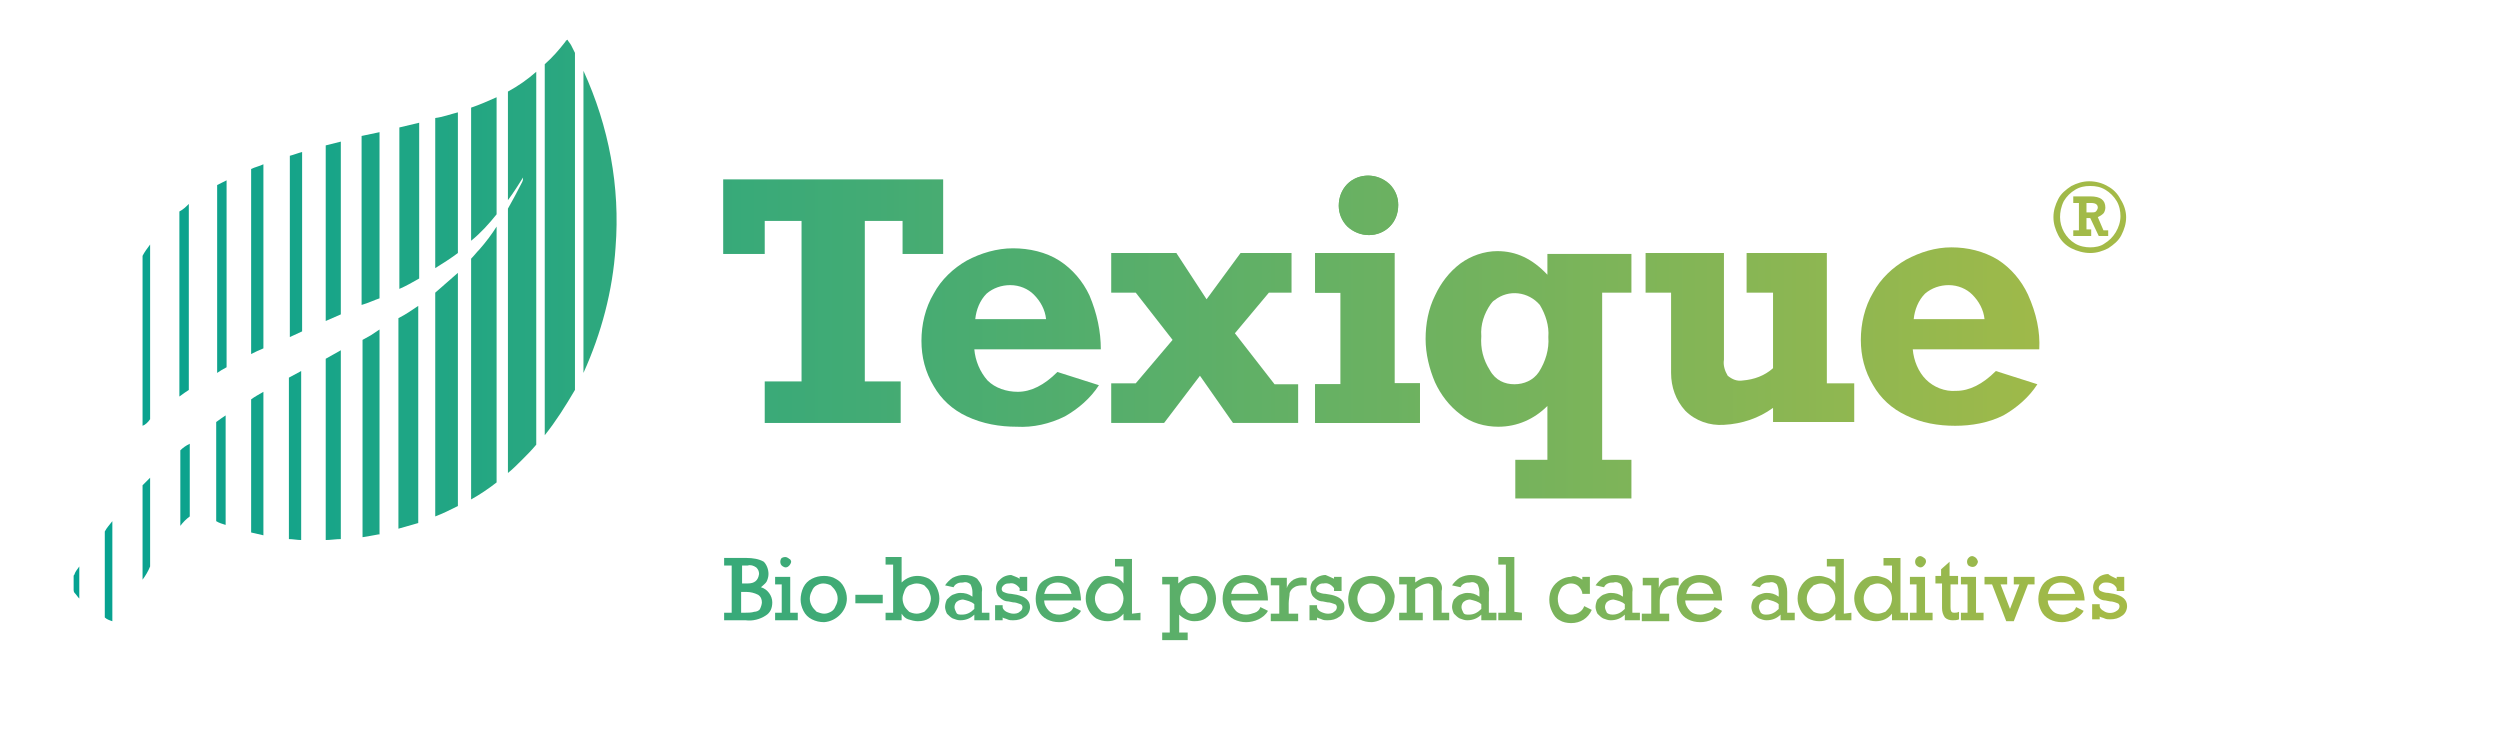 <?xml version="1.0" encoding="utf-8"?>
<!-- Generator: Adobe Illustrator 25.2.0, SVG Export Plug-In . SVG Version: 6.00 Build 0)  -->
<svg version="1.1" id="Layer_1" xmlns="http://www.w3.org/2000/svg" xmlns:xlink="http://www.w3.org/1999/xlink" x="0px" y="0px"
	 viewBox="0 0 264.8 77.5" style="enable-background:new 0 0 264.8 77.5;" xml:space="preserve">
<style type="text/css">
	.st0{fill:url(#SVGID_1_);}
	.st1{fill:url(#SVGID_2_);}
	.st2{fill:url(#SVGID_3_);}
	.st3{fill:url(#SVGID_4_);}
	.st4{fill:url(#SVGID_5_);}
	.st5{fill:url(#SVGID_6_);}
	.st6{fill:url(#SVGID_7_);}
	.st7{fill:url(#SVGID_8_);}
	.st8{fill:url(#SVGID_9_);}
	.st9{fill:url(#SVGID_10_);}
	.st10{fill:url(#SVGID_11_);}
	.st11{fill:url(#SVGID_12_);}
	.st12{fill:url(#SVGID_13_);}
	.st13{fill:url(#SVGID_14_);}
	.st14{fill:url(#SVGID_15_);}
	.st15{fill:url(#SVGID_16_);}
	.st16{fill:url(#SVGID_17_);}
	.st17{fill:url(#SVGID_18_);}
	.st18{fill:url(#SVGID_19_);}
	.st19{fill:url(#SVGID_20_);}
	.st20{fill:url(#SVGID_21_);}
	.st21{fill:url(#SVGID_22_);}
	.st22{fill:url(#SVGID_23_);}
	.st23{fill:url(#SVGID_24_);}
	.st24{fill:url(#SVGID_25_);}
	.st25{fill:url(#SVGID_26_);}
	.st26{fill:url(#SVGID_27_);}
	.st27{fill:url(#SVGID_28_);}
	.st28{fill:url(#SVGID_29_);}
	.st29{fill:url(#SVGID_30_);}
	.st30{fill:url(#SVGID_31_);}
	.st31{fill:url(#SVGID_32_);}
	.st32{fill:url(#SVGID_33_);}
	.st33{fill:url(#SVGID_34_);}
	.st34{fill:url(#SVGID_35_);}
	.st35{fill:url(#SVGID_36_);}
	.st36{fill:url(#SVGID_37_);}
	.st37{fill:url(#SVGID_38_);}
	.st38{fill:url(#SVGID_39_);}
	.st39{fill:url(#SVGID_40_);}
	.st40{fill:url(#SVGID_41_);}
	.st41{fill:url(#SVGID_42_);}
	.st42{fill:url(#SVGID_43_);}
	.st43{fill:url(#SVGID_44_);}
	.st44{fill:url(#SVGID_45_);}
	.st45{fill:url(#SVGID_46_);}
	.st46{fill:url(#SVGID_47_);}
	.st47{fill:url(#SVGID_48_);}
	.st48{fill:url(#SVGID_49_);}
	.st49{fill:url(#SVGID_50_);}
	.st50{fill:url(#SVGID_51_);}
	.st51{fill:url(#SVGID_52_);}
	.st52{fill:url(#SVGID_53_);}
	.st53{fill:url(#SVGID_54_);}
	.st54{fill:url(#SVGID_55_);}
	.st55{fill:url(#SVGID_56_);}
	.st56{fill:url(#SVGID_57_);}
	.st57{fill:url(#SVGID_58_);}
	.st58{fill:url(#SVGID_59_);}
	.st59{fill:url(#SVGID_60_);}
	.st60{fill:url(#SVGID_61_);}
	.st61{fill:url(#SVGID_62_);}
	.st62{fill:url(#SVGID_63_);}
	.st63{fill:url(#SVGID_64_);}
</style>
<g id="Layer_2_1_">
	<g id="Colour">
		
			<linearGradient id="SVGID_1_" gradientUnits="userSpaceOnUse" x1="2.458" y1="42.67" x2="223.248" y2="42.67" gradientTransform="matrix(1 0 0 -1 0 78.506)">
			<stop  offset="0" style="stop-color:#00A193"/>
			<stop  offset="1" style="stop-color:#A4BA47"/>
		</linearGradient>
		<path class="st0" d="M116.6,37h-13.4c0.1,1.2,0.6,2.4,1.4,3.3c0.8,0.8,2,1.2,3.2,1.2c1.4,0,2.8-0.7,4.2-2.1l4.4,1.4
			c-0.9,1.4-2.2,2.5-3.6,3.3c-1.6,0.8-3.4,1.2-5.1,1.1c-1.8,0-3.6-0.3-5.3-1.1c-1.5-0.7-2.7-1.8-3.5-3.2c-0.9-1.5-1.3-3.1-1.3-4.8
			c0-1.7,0.4-3.5,1.3-5c0.8-1.5,2.1-2.7,3.5-3.5c1.5-0.8,3.2-1.3,4.9-1.3c1.7,0,3.5,0.4,4.9,1.3c1.4,0.9,2.5,2.2,3.2,3.7
			C116.2,33.2,116.6,35.1,116.6,37z M107,30.2c-0.9,0-1.8,0.3-2.5,0.9c-0.7,0.7-1.1,1.7-1.2,2.7h7.5c-0.1-1-0.6-1.9-1.3-2.6
			C108.9,30.6,108,30.2,107,30.2z"/>
		
			<linearGradient id="SVGID_2_" gradientUnits="userSpaceOnUse" x1="2.458" y1="42.67" x2="223.248" y2="42.67" gradientTransform="matrix(1 0 0 -1 0 78.506)">
			<stop  offset="0" style="stop-color:#00A193"/>
			<stop  offset="1" style="stop-color:#A4BA47"/>
		</linearGradient>
		<path class="st1" d="M131.4,26.8h5.4V31h-2.4l-3.6,4.3l4.2,5.4h2.5v4.1h-6.9l-3.5-5l-3.8,5h-5.6v-4.2h2.6l3.9-4.6l-3.9-5h-2.6
			v-4.2h6.9l3.2,4.9L131.4,26.8z"/>
		
			<linearGradient id="SVGID_3_" gradientUnits="userSpaceOnUse" x1="2.458" y1="46.811" x2="223.248" y2="46.811" gradientTransform="matrix(1 0 0 -1 0 78.506)">
			<stop  offset="0" style="stop-color:#00A193"/>
			<stop  offset="1" style="stop-color:#A4BA47"/>
		</linearGradient>
		<path class="st2" d="M150.4,40.7v4.1h-11.1v-4.1h2.7V31h-2.7v-4.2h8.4v13.8H150.4z M148.1,21.7c0,0.9-0.3,1.7-0.9,2.3
			c-1.2,1.2-3.2,1.2-4.5,0c-1.2-1.2-1.2-3.2,0-4.5c1.2-1.2,3.2-1.2,4.4,0c0,0,0,0,0,0C147.8,20.1,148.1,20.9,148.1,21.7z"/>
		
			<linearGradient id="SVGID_4_" gradientUnits="userSpaceOnUse" x1="2.458" y1="55.486" x2="223.248" y2="55.486" gradientTransform="matrix(1 0 0 -1 0 78.506)">
			<stop  offset="0" style="stop-color:#00A193"/>
			<stop  offset="1" style="stop-color:#A4BA47"/>
		</linearGradient>
		<path class="st3" d="M225.2,23c0,0.7-0.2,1.3-0.5,1.9c-0.3,0.6-0.8,1-1.4,1.4c-0.6,0.3-1.2,0.5-1.9,0.5c-0.7,0-1.4-0.2-2-0.5
			c-0.6-0.3-1.1-0.8-1.4-1.4c-0.3-0.6-0.5-1.2-0.5-1.9c0-0.7,0.2-1.3,0.5-1.9c0.3-0.6,0.8-1,1.4-1.4c0.6-0.3,1.2-0.5,1.9-0.5
			c0.7,0,1.4,0.2,1.9,0.5c0.6,0.3,1.1,0.8,1.4,1.4C225,21.7,225.2,22.4,225.2,23z M218.2,23c0,1.1,0.6,2.2,1.6,2.8
			c0.5,0.3,1.1,0.4,1.6,0.4c0.5,0,1.1-0.1,1.5-0.4c0.5-0.3,0.9-0.7,1.2-1.2c0.3-0.5,0.5-1.1,0.5-1.7c0-0.5-0.1-1.1-0.4-1.6
			c-0.3-0.5-0.7-0.9-1.2-1.2c-0.5-0.3-1-0.4-1.6-0.4c-0.6,0-1.1,0.1-1.6,0.4c-0.5,0.3-0.9,0.7-1.2,1.2
			C218.3,21.9,218.2,22.5,218.2,23L218.2,23z M223,22c0,0.2-0.1,0.5-0.2,0.6c-0.2,0.2-0.4,0.3-0.6,0.4l0.6,1.4h0.5v0.6h-1l-0.9-1.9
			H221v1.2h0.5V25h-1.9v-0.6h0.6v-2.9h-0.6v-0.7h1.8C222.5,20.8,223,21.2,223,22L223,22z M222.2,22c0-0.3-0.2-0.5-0.7-0.5H221v1h0.5
			c0.2,0,0.4,0,0.5-0.1C222.1,22.3,222.2,22.1,222.2,22L222.2,22z"/>
		
			<linearGradient id="SVGID_5_" gradientUnits="userSpaceOnUse" x1="2.458" y1="46.578" x2="223.248" y2="46.578" gradientTransform="matrix(1 0 0 -1 0 78.506)">
			<stop  offset="0" style="stop-color:#00A193"/>
			<stop  offset="1" style="stop-color:#A4BA47"/>
		</linearGradient>
		<polygon class="st4" points="91.6,23.4 95.6,23.4 95.6,26.9 99.9,26.9 99.9,19 76.6,19 76.6,26.9 81,26.9 81,23.4 84.9,23.4 
			84.9,40.4 81,40.4 81,44.8 95.4,44.8 95.4,40.4 91.6,40.4 		"/>
		
			<linearGradient id="SVGID_6_" gradientUnits="userSpaceOnUse" x1="2.458" y1="46.801" x2="223.248" y2="46.801" gradientTransform="matrix(1 0 0 -1 0 78.506)">
			<stop  offset="0" style="stop-color:#00A193"/>
			<stop  offset="1" style="stop-color:#A4BA47"/>
		</linearGradient>
		<path class="st5" d="M150.4,40.7v4.1h-11.1v-4.1h2.7V31h-2.7v-4.2h8.4v13.8H150.4z M148.1,21.7c0,0.9-0.3,1.7-0.9,2.3
			c-0.6,0.6-1.4,0.9-2.2,0.9c-1.7,0-3.2-1.4-3.2-3.1c0-0.9,0.3-1.7,0.9-2.3c1.2-1.2,3.2-1.2,4.5,0C147.8,20.1,148.1,20.9,148.1,21.7
			L148.1,21.7z"/>
		
			<linearGradient id="SVGID_7_" gradientUnits="userSpaceOnUse" x1="2.458" y1="16.101" x2="223.248" y2="16.101" gradientTransform="matrix(1 0 0 -1 0 78.506)">
			<stop  offset="0" style="stop-color:#00A193"/>
			<stop  offset="1" style="stop-color:#A4BA47"/>
		</linearGradient>
		<path class="st6" d="M81.4,60.8c0,0.3-0.1,0.6-0.2,0.8c-0.1,0.2-0.4,0.4-0.6,0.6c0.7,0.2,1.2,0.9,1.2,1.6c0,0.6-0.2,1.1-0.7,1.4
			c-0.6,0.4-1.4,0.6-2.1,0.5h-2.3v-0.8h0.8v-5h-0.8v-0.8h2.4c0.6,0,1.3,0.1,1.8,0.4C81.2,59.8,81.4,60.3,81.4,60.8z M80.4,60.8
			c0-0.3-0.1-0.5-0.3-0.7c-0.3-0.2-0.6-0.3-0.9-0.2h-0.6v1.9h0.6C79.9,61.8,80.3,61.5,80.4,60.8L80.4,60.8z M80.7,63.8
			c0-0.3-0.1-0.6-0.4-0.8c-0.4-0.2-0.8-0.3-1.2-0.3h-0.6v2.2h0.4c0.3,0,0.7,0,1-0.1c0.2,0,0.5-0.1,0.6-0.3
			C80.6,64.3,80.7,64,80.7,63.8L80.7,63.8z"/>
		
			<linearGradient id="SVGID_8_" gradientUnits="userSpaceOnUse" x1="2.458" y1="16.151" x2="223.248" y2="16.151" gradientTransform="matrix(1 0 0 -1 0 78.506)">
			<stop  offset="0" style="stop-color:#00A193"/>
			<stop  offset="1" style="stop-color:#A4BA47"/>
		</linearGradient>
		<path class="st7" d="M84.5,64.9v0.8h-2.4v-0.8h0.7v-3h-0.7v-0.8h1.6v3.8H84.5z M83.8,59.5c0,0.1-0.1,0.3-0.2,0.4
			c-0.1,0.1-0.2,0.2-0.4,0.2c-0.1,0-0.3-0.1-0.4-0.2c-0.2-0.2-0.2-0.6,0-0.8C83,59,83.1,59,83.2,59c0.1,0,0.3,0.1,0.4,0.2
			C83.7,59.2,83.8,59.4,83.8,59.5L83.8,59.5z"/>
		
			<linearGradient id="SVGID_9_" gradientUnits="userSpaceOnUse" x1="2.458" y1="15.082" x2="223.248" y2="15.082" gradientTransform="matrix(1 0 0 -1 0 78.506)">
			<stop  offset="0" style="stop-color:#00A193"/>
			<stop  offset="1" style="stop-color:#A4BA47"/>
		</linearGradient>
		<path class="st8" d="M89.7,63.4c0,1.3-1.1,2.4-2.4,2.5c0,0,0,0,0,0c-0.5,0-0.9-0.1-1.3-0.3c-0.4-0.2-0.7-0.5-0.9-0.9
			c-0.2-0.4-0.3-0.8-0.3-1.2c0-0.4,0.1-0.9,0.3-1.3c0.2-0.4,0.5-0.7,0.9-0.9c0.4-0.2,0.8-0.3,1.3-0.3c0.4,0,0.9,0.1,1.2,0.3
			c0.4,0.2,0.7,0.5,0.9,0.9C89.6,62.6,89.7,63,89.7,63.4z M87.3,65c0.3,0,0.5-0.1,0.7-0.2c0.2-0.1,0.4-0.3,0.5-0.6
			c0.3-0.5,0.3-1.1,0-1.6c-0.1-0.2-0.3-0.4-0.5-0.6c-0.2-0.1-0.5-0.2-0.8-0.2c-0.3,0-0.5,0.1-0.7,0.2c-0.2,0.1-0.4,0.3-0.5,0.6
			c-0.3,0.5-0.3,1.1,0,1.6c0.1,0.2,0.3,0.4,0.5,0.6C86.8,64.9,87,65,87.3,65z"/>
		
			<linearGradient id="SVGID_10_" gradientUnits="userSpaceOnUse" x1="2.458" y1="15.072" x2="223.248" y2="15.072" gradientTransform="matrix(1 0 0 -1 0 78.506)">
			<stop  offset="0" style="stop-color:#00A193"/>
			<stop  offset="1" style="stop-color:#A4BA47"/>
		</linearGradient>
		<path class="st9" d="M90.6,63.9V63h2.9v0.9H90.6z"/>
		
			<linearGradient id="SVGID_11_" gradientUnits="userSpaceOnUse" x1="2.458" y1="16.06" x2="223.248" y2="16.06" gradientTransform="matrix(1 0 0 -1 0 78.506)">
			<stop  offset="0" style="stop-color:#00A193"/>
			<stop  offset="1" style="stop-color:#A4BA47"/>
		</linearGradient>
		<path class="st10" d="M97.2,61c0.4,0,0.8,0.1,1.2,0.3c0.3,0.2,0.6,0.5,0.8,0.9c0.2,0.4,0.3,0.8,0.3,1.2c0,0.4-0.1,0.9-0.3,1.2
			c-0.2,0.4-0.5,0.7-0.8,0.9c-0.3,0.2-0.7,0.3-1.2,0.3c-0.3,0-0.7-0.1-1-0.2c-0.3-0.1-0.5-0.3-0.7-0.6v0.7h-1.7v-0.8h0.8v-5.1h-0.8
			v-0.8h1.7v2.7C96,61.2,96.6,61,97.2,61z M97.1,65c0.3,0,0.5-0.1,0.8-0.2c0.2-0.2,0.4-0.4,0.5-0.6c0.1-0.3,0.2-0.5,0.2-0.8
			c0-0.3-0.1-0.5-0.2-0.8c-0.1-0.2-0.3-0.4-0.5-0.6c-0.2-0.1-0.5-0.2-0.8-0.2c-0.3,0-0.5,0.1-0.8,0.2c-0.2,0.1-0.4,0.3-0.5,0.6
			c-0.1,0.3-0.2,0.5-0.2,0.8c0,0.3,0.1,0.6,0.2,0.8c0.1,0.2,0.3,0.4,0.5,0.6C96.5,64.9,96.8,65,97.1,65L97.1,65z"/>
		
			<linearGradient id="SVGID_12_" gradientUnits="userSpaceOnUse" x1="2.458" y1="15.121" x2="223.248" y2="15.121" gradientTransform="matrix(1 0 0 -1 0 78.506)">
			<stop  offset="0" style="stop-color:#00A193"/>
			<stop  offset="1" style="stop-color:#A4BA47"/>
		</linearGradient>
		<path class="st11" d="M104,62.7v2.2h0.8v0.8h-1.6v-0.6c-0.4,0.4-0.9,0.6-1.5,0.6c-0.3,0-0.5-0.1-0.8-0.2c-0.2-0.1-0.4-0.3-0.6-0.5
			c-0.1-0.2-0.2-0.5-0.2-0.7c0-0.3,0.1-0.6,0.2-0.8c0.2-0.2,0.4-0.4,0.6-0.5c0.3-0.1,0.5-0.2,0.8-0.2c0.5,0,0.9,0.1,1.3,0.4v-0.5
			c0-0.3-0.1-0.6-0.2-0.8c-0.2-0.2-0.5-0.3-0.8-0.2c-0.2,0-0.4,0-0.6,0.1c-0.2,0.1-0.3,0.2-0.4,0.4l-0.9-0.2
			c0.2-0.3,0.5-0.6,0.8-0.8c0.4-0.2,0.8-0.3,1.2-0.3c0.5,0,1,0.1,1.4,0.4C103.9,61.8,104.1,62.2,104,62.7z M101.9,65.1
			c0.5,0,0.9-0.2,1.3-0.6V64c-0.3-0.3-0.8-0.4-1.2-0.5c-0.2,0-0.5,0.1-0.6,0.2c-0.2,0.1-0.3,0.4-0.3,0.6c0,0.2,0.1,0.4,0.2,0.6
			C101.4,65.1,101.6,65.1,101.9,65.1z"/>
		
			<linearGradient id="SVGID_13_" gradientUnits="userSpaceOnUse" x1="2.458" y1="15.065" x2="223.248" y2="15.065" gradientTransform="matrix(1 0 0 -1 0 78.506)">
			<stop  offset="0" style="stop-color:#00A193"/>
			<stop  offset="1" style="stop-color:#A4BA47"/>
		</linearGradient>
		<path class="st12" d="M108,61.3v-0.2h0.8v1.5H108v-0.3c-0.3-0.4-0.7-0.6-1.1-0.5c-0.2,0-0.4,0-0.6,0.2c-0.1,0.1-0.2,0.2-0.2,0.4
			c0,0.1,0.1,0.3,0.2,0.3c0.2,0.1,0.5,0.2,0.8,0.2l0.6,0.1c0.9,0.2,1.4,0.6,1.4,1.3c0,0.4-0.2,0.8-0.5,1c-0.4,0.3-0.8,0.4-1.3,0.4
			c-0.2,0-0.4,0-0.6-0.1c-0.2-0.1-0.4-0.1-0.5-0.2v0.3h-0.8v-1.6h0.8v0.2c0,0.2,0.2,0.4,0.4,0.5c0.2,0.1,0.5,0.2,0.7,0.2
			c0.2,0,0.5,0,0.7-0.2c0.2-0.1,0.3-0.3,0.3-0.5c0-0.1-0.1-0.3-0.2-0.3c-0.3-0.1-0.5-0.2-0.8-0.2l-0.5-0.1c-0.4,0-0.7-0.2-1-0.5
			c-0.2-0.2-0.3-0.6-0.3-0.9c0-0.3,0.1-0.5,0.2-0.7c0.2-0.2,0.4-0.4,0.6-0.5c0.2-0.1,0.5-0.2,0.8-0.2C107.3,61,107.7,61.1,108,61.3z
			"/>
		
			<linearGradient id="SVGID_14_" gradientUnits="userSpaceOnUse" x1="2.458" y1="15.082" x2="223.248" y2="15.082" gradientTransform="matrix(1 0 0 -1 0 78.506)">
			<stop  offset="0" style="stop-color:#00A193"/>
			<stop  offset="1" style="stop-color:#A4BA47"/>
		</linearGradient>
		<path class="st13" d="M114.5,63.6h-3.9c0,0.4,0.2,0.8,0.5,1.1c0.3,0.3,0.7,0.4,1.1,0.4c0.3,0,0.6-0.1,0.9-0.2
			c0.3-0.1,0.5-0.3,0.6-0.6l0.8,0.4c-0.2,0.4-0.6,0.7-1,0.9c-0.4,0.2-0.9,0.3-1.3,0.3c-0.5,0-0.9-0.1-1.3-0.3
			c-0.4-0.2-0.7-0.5-0.9-0.9c-0.2-0.4-0.3-0.8-0.3-1.3c0-0.4,0.1-0.9,0.3-1.3c0.2-0.4,0.5-0.6,0.9-0.8c0.4-0.2,0.8-0.3,1.2-0.3
			c0.5,0,0.9,0.1,1.3,0.3c0.4,0.2,0.7,0.5,0.9,0.9C114.4,62.7,114.5,63.2,114.5,63.6z M112,61.7c-0.3,0-0.7,0.1-0.9,0.3
			c-0.3,0.2-0.4,0.6-0.5,0.9h2.9c-0.1-0.4-0.3-0.7-0.5-0.9C112.7,61.8,112.4,61.7,112,61.7L112,61.7z"/>
		
			<linearGradient id="SVGID_15_" gradientUnits="userSpaceOnUse" x1="2.458" y1="16.066" x2="223.248" y2="16.066" gradientTransform="matrix(1 0 0 -1 0 78.506)">
			<stop  offset="0" style="stop-color:#00A193"/>
			<stop  offset="1" style="stop-color:#A4BA47"/>
		</linearGradient>
		<path class="st14" d="M120.8,64.9v0.8H119V65c-0.4,0.5-1,0.8-1.7,0.8c-0.4,0-0.8-0.1-1.2-0.3c-0.3-0.2-0.6-0.5-0.8-0.9
			c-0.2-0.4-0.3-0.8-0.3-1.2c0-0.4,0.1-0.9,0.3-1.2c0.2-0.4,0.5-0.7,0.8-0.9c0.3-0.2,0.7-0.3,1.2-0.3c0.3,0,0.6,0.1,0.9,0.2
			c0.3,0.1,0.6,0.3,0.8,0.6v-1.8h-0.9v-0.8h1.8v5.8L120.8,64.9z M117.5,65c0.3,0,0.5-0.1,0.8-0.2c0.2-0.1,0.4-0.4,0.5-0.6
			c0.1-0.2,0.2-0.5,0.2-0.8c0-0.3-0.1-0.6-0.2-0.8c-0.3-0.5-0.8-0.8-1.3-0.8c-0.3,0-0.5,0.1-0.8,0.2c-0.2,0.2-0.4,0.4-0.5,0.6
			c-0.3,0.5-0.3,1.1,0,1.6c0.1,0.2,0.3,0.4,0.5,0.6C117,64.9,117.2,65,117.5,65L117.5,65z"/>
		
			<linearGradient id="SVGID_16_" gradientUnits="userSpaceOnUse" x1="2.458" y1="14.091" x2="223.248" y2="14.091" gradientTransform="matrix(1 0 0 -1 0 78.506)">
			<stop  offset="0" style="stop-color:#00A193"/>
			<stop  offset="1" style="stop-color:#A4BA47"/>
		</linearGradient>
		<path class="st15" d="M128.8,63.4c0,0.4-0.1,0.8-0.3,1.2c-0.2,0.4-0.5,0.7-0.8,0.9c-0.3,0.2-0.7,0.3-1.2,0.3
			c-0.6,0-1.2-0.3-1.6-0.7V67h0.9v0.8h-2.7V67h0.8v-5.1h-0.8v-0.8h1.7v0.7c0.2-0.2,0.5-0.4,0.8-0.6c0.3-0.1,0.6-0.2,0.9-0.2
			c0.4,0,0.8,0.1,1.2,0.3c0.3,0.2,0.6,0.5,0.8,0.9C128.7,62.6,128.8,63,128.8,63.4z M126.5,65c0.2,0,0.5-0.1,0.7-0.2
			c0.2-0.2,0.4-0.4,0.5-0.6c0.1-0.3,0.2-0.5,0.2-0.8c0-0.3-0.1-0.5-0.2-0.8c-0.1-0.2-0.3-0.4-0.5-0.6c-0.5-0.3-1.1-0.3-1.5,0
			c-0.2,0.1-0.4,0.4-0.5,0.6c-0.1,0.3-0.2,0.5-0.2,0.8c0,0.4,0.1,0.8,0.5,1.1C125.7,64.9,126.1,65.1,126.5,65z"/>
		
			<linearGradient id="SVGID_17_" gradientUnits="userSpaceOnUse" x1="2.458" y1="15.095" x2="223.248" y2="15.095" gradientTransform="matrix(1 0 0 -1 0 78.506)">
			<stop  offset="0" style="stop-color:#00A193"/>
			<stop  offset="1" style="stop-color:#A4BA47"/>
		</linearGradient>
		<path class="st16" d="M134.3,63.6h-3.9c0,0.4,0.2,0.8,0.5,1.1c0.3,0.3,0.7,0.4,1.1,0.4c0.3,0,0.6-0.1,0.9-0.2
			c0.3-0.1,0.5-0.3,0.6-0.6l0.8,0.4c-0.2,0.4-0.6,0.7-1,0.9c-0.4,0.2-0.9,0.3-1.3,0.3c-0.5,0-0.9-0.1-1.3-0.3
			c-0.4-0.2-0.7-0.5-0.9-0.9c-0.2-0.4-0.3-0.8-0.3-1.3c0-0.4,0.1-0.9,0.3-1.3c0.2-0.4,0.5-0.7,0.9-0.9c0.4-0.2,0.8-0.3,1.2-0.3
			c0.5,0,0.9,0.1,1.3,0.3c0.4,0.2,0.7,0.5,0.9,0.9C134.2,62.6,134.3,63.1,134.3,63.6z M131.8,61.7c-0.3,0-0.7,0.1-0.9,0.3
			c-0.3,0.2-0.4,0.6-0.5,0.9h2.9c-0.1-0.4-0.3-0.7-0.5-0.9C132.5,61.8,132.2,61.7,131.8,61.7L131.8,61.7z"/>
		
			<linearGradient id="SVGID_18_" gradientUnits="userSpaceOnUse" x1="2.458" y1="15.126" x2="223.248" y2="15.126" gradientTransform="matrix(1 0 0 -1 0 78.506)">
			<stop  offset="0" style="stop-color:#00A193"/>
			<stop  offset="1" style="stop-color:#A4BA47"/>
		</linearGradient>
		<path class="st17" d="M136.5,63.9v1.1h1v0.8h-2.9v-0.8h0.9v-3h-0.9v-0.8h1.7v1.1c0.1-0.4,0.4-0.7,0.7-0.9c0.4-0.2,0.8-0.3,1.2-0.2
			h0.2V62h-0.2c-0.4,0-0.8,0-1.1,0.2c-0.2,0.1-0.4,0.3-0.5,0.6C136.6,63.1,136.5,63.5,136.5,63.9z"/>
		
			<linearGradient id="SVGID_19_" gradientUnits="userSpaceOnUse" x1="2.458" y1="15.065" x2="223.248" y2="15.065" gradientTransform="matrix(1 0 0 -1 0 78.506)">
			<stop  offset="0" style="stop-color:#00A193"/>
			<stop  offset="1" style="stop-color:#A4BA47"/>
		</linearGradient>
		<path class="st18" d="M141.3,61.3v-0.2h0.8v1.5h-0.8v-0.3c-0.3-0.4-0.7-0.6-1.1-0.5c-0.2,0-0.4,0-0.6,0.2
			c-0.1,0.1-0.2,0.2-0.2,0.4c0,0.1,0.1,0.3,0.2,0.3c0.2,0.1,0.5,0.2,0.8,0.2l0.6,0.1c0.9,0.2,1.4,0.6,1.4,1.3c0,0.4-0.2,0.8-0.5,1
			c-0.4,0.3-0.8,0.4-1.3,0.4c-0.2,0-0.4,0-0.6-0.1c-0.2-0.1-0.4-0.1-0.5-0.2v0.3h-0.8v-1.6h0.8v0.2c0,0.2,0.2,0.4,0.4,0.5
			c0.2,0.1,0.5,0.2,0.7,0.2c0.2,0,0.5,0,0.7-0.2c0.2-0.1,0.3-0.3,0.3-0.5c0-0.1-0.1-0.3-0.2-0.3c-0.3-0.1-0.5-0.2-0.8-0.2l-0.5-0.1
			c-0.4,0-0.7-0.2-1-0.5c-0.2-0.2-0.3-0.6-0.3-0.9c0-0.3,0.1-0.5,0.2-0.7c0.2-0.2,0.4-0.4,0.6-0.5c0.2-0.1,0.5-0.2,0.8-0.2
			C140.6,61,140.9,61.1,141.3,61.3z"/>
		
			<linearGradient id="SVGID_20_" gradientUnits="userSpaceOnUse" x1="2.458" y1="15.082" x2="223.248" y2="15.082" gradientTransform="matrix(1 0 0 -1 0 78.506)">
			<stop  offset="0" style="stop-color:#00A193"/>
			<stop  offset="1" style="stop-color:#A4BA47"/>
		</linearGradient>
		<path class="st19" d="M147.7,63.4c0,1.3-1.1,2.4-2.4,2.5c0,0,0,0,0,0c-0.5,0-0.9-0.1-1.3-0.3c-0.4-0.2-0.7-0.5-0.9-0.9
			c-0.2-0.4-0.3-0.8-0.3-1.2c0-0.4,0.1-0.9,0.3-1.3c0.2-0.4,0.5-0.7,0.9-0.9c0.4-0.2,0.8-0.3,1.3-0.3c0.4,0,0.9,0.1,1.2,0.3
			c0.4,0.2,0.7,0.5,0.9,0.9C147.6,62.6,147.8,63,147.7,63.4z M145.3,65c0.3,0,0.5-0.1,0.7-0.2c0.2-0.1,0.4-0.3,0.5-0.6
			c0.3-0.5,0.3-1.1,0-1.6c-0.1-0.2-0.3-0.4-0.5-0.6c-0.2-0.1-0.5-0.2-0.8-0.2c-0.3,0-0.5,0.1-0.7,0.2c-0.2,0.1-0.4,0.3-0.5,0.6
			c-0.3,0.5-0.3,1.1,0,1.6c0.1,0.2,0.3,0.4,0.5,0.6C144.8,64.9,145,65,145.3,65z"/>
		
			<linearGradient id="SVGID_21_" gradientUnits="userSpaceOnUse" x1="2.458" y1="15.135" x2="223.248" y2="15.135" gradientTransform="matrix(1 0 0 -1 0 78.506)">
			<stop  offset="0" style="stop-color:#00A193"/>
			<stop  offset="1" style="stop-color:#A4BA47"/>
		</linearGradient>
		<path class="st20" d="M152.7,62.6v2.3h0.8v0.8h-1.7v-3.1c0-0.2,0-0.4-0.1-0.6c-0.1-0.1-0.3-0.2-0.4-0.2c-0.5,0-1,0.3-1.4,0.6v2.5
			h0.8v0.8h-2.5v-0.8h0.8v-3h-0.8v-0.8h1.7v0.6c0.5-0.4,1-0.6,1.6-0.6c0.4,0,0.7,0.1,0.9,0.4C152.7,61.8,152.8,62.2,152.7,62.6z"/>
		
			<linearGradient id="SVGID_22_" gradientUnits="userSpaceOnUse" x1="2.458" y1="15.121" x2="223.248" y2="15.121" gradientTransform="matrix(1 0 0 -1 0 78.506)">
			<stop  offset="0" style="stop-color:#00A193"/>
			<stop  offset="1" style="stop-color:#A4BA47"/>
		</linearGradient>
		<path class="st21" d="M157.7,62.7v2.2h0.8v0.8h-1.6v-0.6c-0.4,0.4-0.9,0.6-1.5,0.6c-0.3,0-0.5-0.1-0.8-0.2
			c-0.2-0.1-0.4-0.3-0.6-0.5c-0.1-0.2-0.2-0.5-0.2-0.7c0-0.3,0.1-0.6,0.2-0.8c0.2-0.2,0.4-0.4,0.6-0.5c0.3-0.1,0.5-0.2,0.8-0.2
			c0.5,0,0.9,0.1,1.3,0.4v-0.5c0-0.3-0.1-0.6-0.2-0.8c-0.2-0.2-0.5-0.3-0.8-0.2c-0.2,0-0.4,0-0.6,0.1c-0.2,0.1-0.3,0.2-0.4,0.4
			l-0.9-0.2c0.2-0.3,0.5-0.6,0.8-0.8c0.4-0.2,0.8-0.3,1.2-0.3c0.5,0,1,0.1,1.4,0.4C157.6,61.8,157.8,62.2,157.7,62.7z M155.6,65.1
			c0.5,0,0.9-0.2,1.3-0.6V64c-0.3-0.3-0.8-0.4-1.2-0.5c-0.2,0-0.5,0.1-0.6,0.2c-0.2,0.1-0.3,0.4-0.3,0.6c0,0.2,0.1,0.4,0.2,0.6
			C155.1,65.1,155.3,65.1,155.6,65.1L155.6,65.1z"/>
		
			<linearGradient id="SVGID_23_" gradientUnits="userSpaceOnUse" x1="2.458" y1="16.102" x2="223.248" y2="16.102" gradientTransform="matrix(1 0 0 -1 0 78.506)">
			<stop  offset="0" style="stop-color:#00A193"/>
			<stop  offset="1" style="stop-color:#A4BA47"/>
		</linearGradient>
		<path class="st22" d="M161.2,64.9v0.8h-2.5v-0.8h0.8v-5.1h-0.8v-0.8h1.7v5.8L161.2,64.9z"/>
		
			<linearGradient id="SVGID_24_" gradientUnits="userSpaceOnUse" x1="2.458" y1="15.097" x2="223.248" y2="15.097" gradientTransform="matrix(1 0 0 -1 0 78.506)">
			<stop  offset="0" style="stop-color:#00A193"/>
			<stop  offset="1" style="stop-color:#A4BA47"/>
		</linearGradient>
		<path class="st23" d="M167.6,61.4v-0.3h0.8v1.8h-0.8c0-0.3-0.2-0.6-0.4-0.8c-0.2-0.2-0.5-0.3-0.8-0.3c-0.3,0-0.5,0.1-0.7,0.2
			c-0.2,0.1-0.4,0.3-0.5,0.6c-0.1,0.2-0.2,0.5-0.2,0.8c0,0.4,0.1,0.9,0.4,1.2c0.3,0.3,0.6,0.5,1,0.5c0.6,0,1.2-0.3,1.4-0.9l0.8,0.4
			c-0.4,0.9-1.2,1.4-2.2,1.4c-0.4,0-0.9-0.1-1.2-0.3c-0.4-0.2-0.6-0.5-0.8-0.9c-0.2-0.4-0.3-0.8-0.3-1.3c0-0.4,0.1-0.9,0.3-1.2
			c0.4-0.7,1.2-1.2,2-1.2C166.7,60.9,167.2,61.1,167.6,61.4z"/>
		
			<linearGradient id="SVGID_25_" gradientUnits="userSpaceOnUse" x1="2.458" y1="15.12" x2="223.248" y2="15.12" gradientTransform="matrix(1 0 0 -1 0 78.506)">
			<stop  offset="0" style="stop-color:#00A193"/>
			<stop  offset="1" style="stop-color:#A4BA47"/>
		</linearGradient>
		<path class="st24" d="M172.9,62.7v2.2h0.8v0.8h-1.6v-0.6c-0.4,0.4-0.9,0.6-1.5,0.6c-0.3,0-0.5-0.1-0.8-0.2
			c-0.2-0.1-0.4-0.3-0.6-0.5c-0.1-0.2-0.2-0.5-0.2-0.7c0-0.3,0.1-0.6,0.2-0.8c0.2-0.2,0.4-0.4,0.6-0.5c0.3-0.1,0.5-0.2,0.8-0.2
			c0.5,0,0.9,0.1,1.3,0.4v-0.5c0-0.3-0.1-0.6-0.2-0.8c-0.2-0.2-0.5-0.3-0.8-0.2c-0.2,0-0.4,0-0.6,0.1c-0.2,0.1-0.3,0.2-0.4,0.4
			l-0.9-0.2c0.2-0.3,0.5-0.6,0.8-0.8c0.4-0.2,0.8-0.3,1.2-0.3c0.5,0,1,0.1,1.4,0.4C172.8,61.8,173,62.2,172.9,62.7z M170.8,65.1
			c0.5,0,0.9-0.2,1.3-0.6V64c-0.3-0.3-0.8-0.4-1.2-0.5c-0.2,0-0.5,0.1-0.6,0.2c-0.2,0.1-0.3,0.4-0.3,0.6c0,0.2,0.1,0.4,0.2,0.6
			C170.3,65,170.5,65.1,170.8,65.1L170.8,65.1z"/>
		
			<linearGradient id="SVGID_26_" gradientUnits="userSpaceOnUse" x1="2.458" y1="15.126" x2="223.248" y2="15.126" gradientTransform="matrix(1 0 0 -1 0 78.506)">
			<stop  offset="0" style="stop-color:#00A193"/>
			<stop  offset="1" style="stop-color:#A4BA47"/>
		</linearGradient>
		<path class="st25" d="M175.8,63.9v1.1h1v0.8h-2.9v-0.8h1v-3H174v-0.8h1.7v1.1c0.1-0.4,0.4-0.7,0.7-0.9c0.4-0.2,0.8-0.3,1.2-0.2
			h0.2V62h-0.2c-0.4,0-0.8,0-1.1,0.2c-0.2,0.1-0.4,0.3-0.5,0.6C175.8,63.1,175.8,63.5,175.8,63.9z"/>
		
			<linearGradient id="SVGID_27_" gradientUnits="userSpaceOnUse" x1="2.458" y1="15.095" x2="223.248" y2="15.095" gradientTransform="matrix(1 0 0 -1 0 78.506)">
			<stop  offset="0" style="stop-color:#00A193"/>
			<stop  offset="1" style="stop-color:#A4BA47"/>
		</linearGradient>
		<path class="st26" d="M182.4,63.6h-3.9c0,0.4,0.2,0.8,0.5,1.1c0.3,0.3,0.7,0.4,1.1,0.4c0.3,0,0.6-0.1,0.9-0.2
			c0.3-0.1,0.5-0.3,0.6-0.6l0.8,0.4c-0.2,0.4-0.6,0.7-1,0.9c-0.4,0.2-0.9,0.3-1.3,0.3c-0.5,0-0.9-0.1-1.3-0.3
			c-0.4-0.2-0.7-0.5-0.9-0.9c-0.2-0.4-0.3-0.8-0.3-1.3c0-0.4,0.1-0.9,0.3-1.3c0.2-0.4,0.5-0.7,0.9-0.9c0.4-0.2,0.8-0.3,1.2-0.3
			c0.5,0,0.9,0.1,1.3,0.3c0.4,0.2,0.7,0.5,0.9,0.9C182.3,62.7,182.4,63.1,182.4,63.6z M180,61.7c-0.3,0-0.7,0.1-0.9,0.3
			c-0.3,0.2-0.4,0.6-0.5,0.9h2.9c-0.1-0.4-0.3-0.7-0.5-0.9C180.7,61.8,180.3,61.7,180,61.7L180,61.7z"/>
		
			<linearGradient id="SVGID_28_" gradientUnits="userSpaceOnUse" x1="2.458" y1="15.12" x2="223.248" y2="15.12" gradientTransform="matrix(1 0 0 -1 0 78.506)">
			<stop  offset="0" style="stop-color:#00A193"/>
			<stop  offset="1" style="stop-color:#A4BA47"/>
		</linearGradient>
		<path class="st27" d="M189.3,62.7v2.2h0.8v0.8h-1.5v-0.6c-0.4,0.4-0.9,0.6-1.5,0.6c-0.3,0-0.5-0.1-0.8-0.2
			c-0.2-0.1-0.4-0.3-0.6-0.5c-0.1-0.2-0.2-0.5-0.2-0.7c0-0.3,0.1-0.6,0.2-0.8c0.2-0.2,0.4-0.4,0.6-0.5c0.3-0.1,0.5-0.2,0.8-0.2
			c0.5,0,0.9,0.1,1.3,0.4v-0.5c0-0.3-0.1-0.6-0.2-0.8c-0.2-0.2-0.5-0.3-0.8-0.2c-0.2,0-0.4,0-0.6,0.1c-0.2,0.1-0.3,0.2-0.4,0.4
			l-0.9-0.2c0.2-0.3,0.5-0.6,0.8-0.8c0.4-0.2,0.8-0.3,1.2-0.3c0.5,0,1,0.1,1.4,0.4C189.2,61.8,189.3,62.2,189.3,62.7z M187.1,65.1
			c0.5,0,0.9-0.2,1.3-0.6V64c-0.3-0.3-0.8-0.4-1.2-0.5c-0.2,0-0.5,0.1-0.6,0.2c-0.2,0.1-0.3,0.4-0.3,0.6c0,0.2,0.1,0.4,0.2,0.6
			C186.7,65.1,186.9,65.1,187.1,65.1L187.1,65.1z"/>
		
			<linearGradient id="SVGID_29_" gradientUnits="userSpaceOnUse" x1="2.458" y1="16.066" x2="223.248" y2="16.066" gradientTransform="matrix(1 0 0 -1 0 78.506)">
			<stop  offset="0" style="stop-color:#00A193"/>
			<stop  offset="1" style="stop-color:#A4BA47"/>
		</linearGradient>
		<path class="st28" d="M196.1,64.9v0.8h-1.7V65c-0.4,0.5-1,0.8-1.7,0.8c-0.4,0-0.8-0.1-1.2-0.3c-0.3-0.2-0.6-0.5-0.8-0.9
			c-0.2-0.4-0.3-0.8-0.3-1.2c0-0.4,0.1-0.9,0.3-1.2c0.2-0.4,0.5-0.7,0.8-0.9c0.3-0.2,0.7-0.3,1.2-0.3c0.3,0,0.6,0.1,0.9,0.2
			c0.3,0.1,0.6,0.3,0.8,0.6v-1.8h-0.9v-0.8h1.8v5.8L196.1,64.9z M192.9,65c0.3,0,0.5-0.1,0.8-0.2c0.2-0.2,0.4-0.4,0.5-0.6
			c0.1-0.2,0.2-0.5,0.2-0.8c0-0.3-0.1-0.6-0.2-0.8c-0.1-0.2-0.3-0.4-0.5-0.6c-0.2-0.1-0.5-0.2-0.8-0.2c-0.3,0-0.5,0.1-0.8,0.2
			c-0.2,0.2-0.4,0.4-0.5,0.6c-0.3,0.5-0.3,1.1,0,1.6c0.1,0.2,0.3,0.4,0.5,0.6C192.3,64.9,192.6,65,192.9,65L192.9,65z"/>
		
			<linearGradient id="SVGID_30_" gradientUnits="userSpaceOnUse" x1="2.458" y1="16.066" x2="223.248" y2="16.066" gradientTransform="matrix(1 0 0 -1 0 78.506)">
			<stop  offset="0" style="stop-color:#00A193"/>
			<stop  offset="1" style="stop-color:#A4BA47"/>
		</linearGradient>
		<path class="st29" d="M202.1,64.9v0.8h-1.7V65c-0.4,0.5-1,0.8-1.7,0.8c-0.4,0-0.8-0.1-1.2-0.3c-0.3-0.2-0.6-0.5-0.8-0.9
			c-0.4-0.8-0.4-1.7,0-2.4c0.2-0.4,0.5-0.7,0.8-0.9c0.3-0.2,0.7-0.3,1.2-0.3c0.3,0,0.6,0.1,0.9,0.2c0.3,0.1,0.6,0.3,0.8,0.6v-1.9
			h-0.9v-0.8h1.8v5.8L202.1,64.9z M198.9,65c0.3,0,0.5-0.1,0.8-0.2c0.2-0.2,0.4-0.4,0.5-0.6c0.1-0.2,0.2-0.5,0.2-0.8
			c0-0.3-0.1-0.6-0.2-0.8c-0.3-0.5-0.8-0.8-1.3-0.8c-0.3,0-0.5,0.1-0.8,0.2c-0.2,0.2-0.4,0.4-0.5,0.6c-0.1,0.2-0.2,0.5-0.2,0.8
			c0,0.3,0.1,0.6,0.2,0.8c0.1,0.2,0.3,0.4,0.5,0.6C198.4,64.9,198.6,65,198.9,65L198.9,65z"/>
		
			<linearGradient id="SVGID_31_" gradientUnits="userSpaceOnUse" x1="2.458" y1="16.151" x2="223.248" y2="16.151" gradientTransform="matrix(1 0 0 -1 0 78.506)">
			<stop  offset="0" style="stop-color:#00A193"/>
			<stop  offset="1" style="stop-color:#A4BA47"/>
		</linearGradient>
		<path class="st30" d="M204.7,64.9v0.8h-2.4v-0.8h0.7v-3h-0.7v-0.8h1.6v3.8H204.7z M204,59.5c0,0.1-0.1,0.3-0.2,0.4
			c-0.1,0.1-0.2,0.2-0.4,0.2c-0.1,0-0.3-0.1-0.4-0.2c-0.2-0.2-0.2-0.6,0-0.8c0.1-0.1,0.2-0.2,0.4-0.2c0.1,0,0.3,0.1,0.4,0.2
			C204,59.2,204,59.4,204,59.5z"/>
		
			<linearGradient id="SVGID_32_" gradientUnits="userSpaceOnUse" x1="2.458" y1="15.818" x2="223.248" y2="15.818" gradientTransform="matrix(1 0 0 -1 0 78.506)">
			<stop  offset="0" style="stop-color:#00A193"/>
			<stop  offset="1" style="stop-color:#A4BA47"/>
		</linearGradient>
		<path class="st31" d="M207.4,61.1v0.8h-0.8v2.4c0,0.2,0,0.3,0.1,0.5c0.1,0.1,0.2,0.1,0.3,0.1c0.2,0,0.3,0,0.5-0.1v0.8
			c-0.2,0.1-0.5,0.1-0.7,0.1c-0.3,0-0.6-0.1-0.8-0.3c-0.2-0.3-0.3-0.6-0.3-1v-2.6H205v-0.8h0.6v-0.7l0.9-0.8v1.5H207.4z"/>
		
			<linearGradient id="SVGID_33_" gradientUnits="userSpaceOnUse" x1="2.458" y1="16.151" x2="223.248" y2="16.151" gradientTransform="matrix(1 0 0 -1 0 78.506)">
			<stop  offset="0" style="stop-color:#00A193"/>
			<stop  offset="1" style="stop-color:#A4BA47"/>
		</linearGradient>
		<path class="st32" d="M210.1,64.9v0.8h-2.4v-0.8h0.7v-3h-0.7v-0.8h1.6v3.8H210.1z M209.5,59.5c0,0.1-0.1,0.3-0.2,0.4
			c-0.2,0.2-0.5,0.2-0.8,0c0,0,0,0,0,0c-0.2-0.2-0.2-0.6,0-0.8c0.1-0.1,0.2-0.2,0.4-0.2c0.1,0,0.3,0.1,0.4,0.2
			C209.4,59.2,209.5,59.4,209.5,59.5L209.5,59.5z"/>
		
			<linearGradient id="SVGID_34_" gradientUnits="userSpaceOnUse" x1="2.458" y1="15.066" x2="223.248" y2="15.066" gradientTransform="matrix(1 0 0 -1 0 78.506)">
			<stop  offset="0" style="stop-color:#00A193"/>
			<stop  offset="1" style="stop-color:#A4BA47"/>
		</linearGradient>
		<path class="st33" d="M211.9,61.9l1,2.6l1-2.6h-0.6v-0.8h2.2v0.8h-0.7l-1.5,3.9h-0.8l-1.5-3.9h-0.8v-0.8h2.4v0.8H211.9z"/>
		
			<linearGradient id="SVGID_35_" gradientUnits="userSpaceOnUse" x1="2.458" y1="15.082" x2="223.248" y2="15.082" gradientTransform="matrix(1 0 0 -1 0 78.506)">
			<stop  offset="0" style="stop-color:#00A193"/>
			<stop  offset="1" style="stop-color:#A4BA47"/>
		</linearGradient>
		<path class="st34" d="M220.8,63.6h-3.9c0,0.4,0.2,0.8,0.5,1.1c0.3,0.3,0.7,0.4,1.1,0.4c0.3,0,0.6-0.1,0.8-0.2
			c0.3-0.1,0.5-0.3,0.6-0.6l0.8,0.4c-0.2,0.4-0.6,0.7-1,0.9c-0.4,0.2-0.9,0.3-1.3,0.3c-0.5,0-0.9-0.1-1.3-0.3
			c-0.4-0.2-0.7-0.5-0.9-0.9c-0.4-0.8-0.4-1.7,0-2.5c0.2-0.4,0.5-0.7,0.9-0.9c0.4-0.2,0.8-0.3,1.2-0.3c0.5,0,0.9,0.1,1.3,0.3
			c0.4,0.2,0.7,0.5,0.9,0.9C220.7,62.7,220.8,63.2,220.8,63.6z M218.3,61.7c-0.3,0-0.7,0.1-0.9,0.3c-0.3,0.2-0.4,0.6-0.5,0.9h2.9
			c-0.1-0.4-0.3-0.7-0.5-0.9C219,61.8,218.7,61.7,218.3,61.7L218.3,61.7z"/>
		
			<linearGradient id="SVGID_36_" gradientUnits="userSpaceOnUse" x1="2.458" y1="15.081" x2="223.248" y2="15.081" gradientTransform="matrix(1 0 0 -1 0 78.506)">
			<stop  offset="0" style="stop-color:#00A193"/>
			<stop  offset="1" style="stop-color:#A4BA47"/>
		</linearGradient>
		<path class="st35" d="M224.2,61.3v-0.2h0.8v1.5h-0.8v-0.3c-0.2-0.4-0.6-0.6-1.1-0.6c-0.2,0-0.4,0-0.6,0.2
			c-0.1,0.1-0.2,0.2-0.2,0.4c0,0.1,0.1,0.3,0.2,0.3c0.2,0.1,0.5,0.2,0.8,0.2l0.6,0.1c0.9,0.2,1.4,0.6,1.4,1.3c0,0.4-0.2,0.8-0.5,1
			c-0.4,0.3-0.8,0.4-1.3,0.4c-0.2,0-0.4,0-0.6-0.1c-0.2-0.1-0.4-0.1-0.5-0.2v0.3h-0.8v-1.6h0.8v0.2c0,0.2,0.2,0.4,0.4,0.5
			c0.4,0.3,1,0.3,1.4,0c0.2-0.1,0.3-0.3,0.3-0.5c0-0.1-0.1-0.3-0.2-0.3c-0.3-0.1-0.5-0.2-0.8-0.2l-0.5-0.1c-0.4,0-0.7-0.2-1-0.5
			c-0.2-0.2-0.3-0.6-0.3-0.9c0-0.3,0.1-0.5,0.2-0.7c0.2-0.2,0.4-0.4,0.6-0.5c0.2-0.1,0.5-0.2,0.8-0.2
			C223.5,61,223.8,61.1,224.2,61.3z"/>
		
			<linearGradient id="SVGID_37_" gradientUnits="userSpaceOnUse" x1="2.458" y1="54.981" x2="223.248" y2="54.981" gradientTransform="matrix(1 0 0 -1 0 78.506)">
			<stop  offset="0" style="stop-color:#00A193"/>
			<stop  offset="1" style="stop-color:#A4BA47"/>
		</linearGradient>
		<path class="st36" d="M65.2,26.2c0.5-6.4-0.7-12.8-3.4-18.7v32C63.7,35.3,64.9,30.8,65.2,26.2z"/>
		
			<linearGradient id="SVGID_38_" gradientUnits="userSpaceOnUse" x1="2.458" y1="53.375" x2="223.248" y2="53.375" gradientTransform="matrix(1 0 0 -1 0 78.506)">
			<stop  offset="0" style="stop-color:#00A193"/>
			<stop  offset="1" style="stop-color:#A4BA47"/>
		</linearGradient>
		<path class="st37" d="M60.9,41.3V5.6l-0.4-0.8c-0.1-0.2-0.3-0.4-0.4-0.6c-0.1,0.1-0.2,0.1-0.2,0.2c-0.7,0.9-1.4,1.7-2.2,2.4v39.3
			C58.9,44.6,59.9,43,60.9,41.3z"/>
		
			<linearGradient id="SVGID_39_" gradientUnits="userSpaceOnUse" x1="2.458" y1="49.612" x2="223.248" y2="49.612" gradientTransform="matrix(1 0 0 -1 0 78.506)">
			<stop  offset="0" style="stop-color:#00A193"/>
			<stop  offset="1" style="stop-color:#A4BA47"/>
		</linearGradient>
		<path class="st38" d="M55.4,18.8L55.4,18.8c0,0.2,0,0.3-0.1,0.5c-0.5,1-1,1.9-1.5,2.8v28c0.5-0.4,1-0.9,1.5-1.4
			c0.5-0.5,1-1,1.5-1.6V7.6c-0.9,0.8-1.9,1.5-3,2.1v11.5C54.4,20.4,54.9,19.6,55.4,18.8z"/>
		
			<linearGradient id="SVGID_40_" gradientUnits="userSpaceOnUse" x1="2.458" y1="40.063" x2="223.248" y2="40.063" gradientTransform="matrix(1 0 0 -1 0 78.506)">
			<stop  offset="0" style="stop-color:#00A193"/>
			<stop  offset="1" style="stop-color:#A4BA47"/>
		</linearGradient>
		<path class="st39" d="M50.8,26.4c-0.3,0.3-0.6,0.7-0.9,1v25.5c0.9-0.5,1.8-1.1,2.7-1.8V24C52.1,24.8,51.5,25.6,50.8,26.4z"/>
		
			<linearGradient id="SVGID_41_" gradientUnits="userSpaceOnUse" x1="2.458" y1="60.567" x2="223.248" y2="60.567" gradientTransform="matrix(1 0 0 -1 0 78.506)">
			<stop  offset="0" style="stop-color:#00A193"/>
			<stop  offset="1" style="stop-color:#A4BA47"/>
		</linearGradient>
		<path class="st40" d="M52.6,22.7V10.3c-0.9,0.4-1.8,0.8-2.7,1.1v14.1C50.9,24.7,51.8,23.7,52.6,22.7z"/>
		
			<linearGradient id="SVGID_42_" gradientUnits="userSpaceOnUse" x1="2.458" y1="36.676" x2="223.248" y2="36.676" gradientTransform="matrix(1 0 0 -1 0 78.506)">
			<stop  offset="0" style="stop-color:#00A193"/>
			<stop  offset="1" style="stop-color:#A4BA47"/>
		</linearGradient>
		<path class="st41" d="M46.1,31v23.7c0.8-0.3,1.6-0.7,2.4-1.1V28.9C47.7,29.6,46.9,30.3,46.1,31z"/>
		
			<linearGradient id="SVGID_43_" gradientUnits="userSpaceOnUse" x1="2.458" y1="58.297" x2="223.248" y2="58.297" gradientTransform="matrix(1 0 0 -1 0 78.506)">
			<stop  offset="0" style="stop-color:#00A193"/>
			<stop  offset="1" style="stop-color:#A4BA47"/>
		</linearGradient>
		<path class="st42" d="M48.5,26.8V11.9c-0.8,0.2-1.6,0.5-2.4,0.6v15.9C46.9,27.9,47.7,27.4,48.5,26.8z"/>
		
			<linearGradient id="SVGID_44_" gradientUnits="userSpaceOnUse" x1="2.458" y1="34.342" x2="223.248" y2="34.342" gradientTransform="matrix(1 0 0 -1 0 78.506)">
			<stop  offset="0" style="stop-color:#00A193"/>
			<stop  offset="1" style="stop-color:#A4BA47"/>
		</linearGradient>
		<path class="st43" d="M42.2,33.7V56c0.7-0.2,1.4-0.4,2.1-0.6v-23C43.7,32.8,43,33.3,42.2,33.7z"/>
		
			<linearGradient id="SVGID_45_" gradientUnits="userSpaceOnUse" x1="2.458" y1="56.681" x2="223.248" y2="56.681" gradientTransform="matrix(1 0 0 -1 0 78.506)">
			<stop  offset="0" style="stop-color:#00A193"/>
			<stop  offset="1" style="stop-color:#A4BA47"/>
		</linearGradient>
		<path class="st44" d="M44.4,29.5V13l-2.1,0.5v17.1C43,30.3,43.7,29.9,44.4,29.5z"/>
		
			<linearGradient id="SVGID_46_" gradientUnits="userSpaceOnUse" x1="2.458" y1="32.626" x2="223.248" y2="32.626" gradientTransform="matrix(1 0 0 -1 0 78.506)">
			<stop  offset="0" style="stop-color:#00A193"/>
			<stop  offset="1" style="stop-color:#A4BA47"/>
		</linearGradient>
		<path class="st45" d="M39.3,35.5l-0.9,0.5v20.9c0.6-0.1,1.2-0.2,1.7-0.3h0.1V34.9C39.9,35.1,39.6,35.3,39.3,35.5z"/>
		
			<linearGradient id="SVGID_47_" gradientUnits="userSpaceOnUse" x1="2.458" y1="55.315" x2="223.248" y2="55.315" gradientTransform="matrix(1 0 0 -1 0 78.506)">
			<stop  offset="0" style="stop-color:#00A193"/>
			<stop  offset="1" style="stop-color:#A4BA47"/>
		</linearGradient>
		<path class="st46" d="M40.2,31.6V14l-1.9,0.4v17.9C39,32.1,39.6,31.8,40.2,31.6z"/>
		
			<linearGradient id="SVGID_48_" gradientUnits="userSpaceOnUse" x1="2.458" y1="54.013" x2="223.248" y2="54.013" gradientTransform="matrix(1 0 0 -1 0 78.506)">
			<stop  offset="0" style="stop-color:#00A193"/>
			<stop  offset="1" style="stop-color:#A4BA47"/>
		</linearGradient>
		<path class="st47" d="M36.1,33.3V15l-1.6,0.4V34L36.1,33.3z"/>
		
			<linearGradient id="SVGID_49_" gradientUnits="userSpaceOnUse" x1="2.458" y1="31.317" x2="223.248" y2="31.317" gradientTransform="matrix(1 0 0 -1 0 78.506)">
			<stop  offset="0" style="stop-color:#00A193"/>
			<stop  offset="1" style="stop-color:#A4BA47"/>
		</linearGradient>
		<path class="st48" d="M34.5,38v19.2c0.5,0,1.1-0.1,1.6-0.1v-20L34.5,38z"/>
		
			<linearGradient id="SVGID_50_" gradientUnits="userSpaceOnUse" x1="2.458" y1="30.23" x2="223.248" y2="30.23" gradientTransform="matrix(1 0 0 -1 0 78.506)">
			<stop  offset="0" style="stop-color:#00A193"/>
			<stop  offset="1" style="stop-color:#A4BA47"/>
		</linearGradient>
		<path class="st49" d="M30.6,40v17.1c0.4,0,0.9,0.1,1.3,0.1V39.3L30.6,40z"/>
		
			<linearGradient id="SVGID_51_" gradientUnits="userSpaceOnUse" x1="2.458" y1="52.653" x2="223.248" y2="52.653" gradientTransform="matrix(1 0 0 -1 0 78.506)">
			<stop  offset="0" style="stop-color:#00A193"/>
			<stop  offset="1" style="stop-color:#A4BA47"/>
		</linearGradient>
		<path class="st50" d="M32,35.1v-19c-0.4,0.1-0.9,0.3-1.3,0.4v19.2L32,35.1z"/>
		
			<linearGradient id="SVGID_52_" gradientUnits="userSpaceOnUse" x1="2.458" y1="29.384" x2="223.248" y2="29.384" gradientTransform="matrix(1 0 0 -1 0 78.506)">
			<stop  offset="0" style="stop-color:#00A193"/>
			<stop  offset="1" style="stop-color:#A4BA47"/>
		</linearGradient>
		<path class="st51" d="M26.6,42.3v14.1c0.4,0.1,0.9,0.2,1.3,0.3V41.5C27.4,41.8,27,42,26.6,42.3z"/>
		
			<linearGradient id="SVGID_53_" gradientUnits="userSpaceOnUse" x1="2.458" y1="51.037" x2="223.248" y2="51.037" gradientTransform="matrix(1 0 0 -1 0 78.506)">
			<stop  offset="0" style="stop-color:#00A193"/>
			<stop  offset="1" style="stop-color:#A4BA47"/>
		</linearGradient>
		<path class="st52" d="M27.9,36.9V17.4c-0.4,0.2-0.9,0.3-1.3,0.5v19.6C27,37.3,27.4,37.1,27.9,36.9z"/>
		
			<linearGradient id="SVGID_54_" gradientUnits="userSpaceOnUse" x1="2.458" y1="49.237" x2="223.248" y2="49.237" gradientTransform="matrix(1 0 0 -1 0 78.506)">
			<stop  offset="0" style="stop-color:#00A193"/>
			<stop  offset="1" style="stop-color:#A4BA47"/>
		</linearGradient>
		<path class="st53" d="M24,38.9V19.1l-0.4,0.2L23,19.6v19.9C23.3,39.3,23.6,39.1,24,38.9z"/>
		
			<linearGradient id="SVGID_55_" gradientUnits="userSpaceOnUse" x1="2.458" y1="28.746" x2="223.248" y2="28.746" gradientTransform="matrix(1 0 0 -1 0 78.506)">
			<stop  offset="0" style="stop-color:#00A193"/>
			<stop  offset="1" style="stop-color:#A4BA47"/>
		</linearGradient>
		<path class="st54" d="M22.9,44.7v10.5c0.3,0.2,0.7,0.3,1,0.4V44C23.6,44.2,23.3,44.4,22.9,44.7z"/>
		
			<linearGradient id="SVGID_56_" gradientUnits="userSpaceOnUse" x1="2.458" y1="16.711" x2="223.248" y2="16.711" gradientTransform="matrix(1 0 0 -1 0 78.506)">
			<stop  offset="0" style="stop-color:#00A193"/>
			<stop  offset="1" style="stop-color:#A4BA47"/>
		</linearGradient>
		<path class="st55" d="M7.9,62.8c0.2,0.2,0.3,0.4,0.5,0.6v-3.4c-0.2,0.3-0.4,0.5-0.5,0.8c0,0.1-0.1,0.1-0.1,0.2v1.5
			C7.8,62.7,7.9,62.8,7.9,62.8z"/>
		
			<linearGradient id="SVGID_57_" gradientUnits="userSpaceOnUse" x1="2.458" y1="17.993" x2="223.248" y2="17.993" gradientTransform="matrix(1 0 0 -1 0 78.506)">
			<stop  offset="0" style="stop-color:#00A193"/>
			<stop  offset="1" style="stop-color:#A4BA47"/>
		</linearGradient>
		<path class="st56" d="M11.9,65.8V55.2c-0.3,0.4-0.6,0.7-0.8,1.1v9.1C11.3,65.6,11.6,65.7,11.9,65.8z"/>
		
			<linearGradient id="SVGID_58_" gradientUnits="userSpaceOnUse" x1="2.458" y1="42.939" x2="223.248" y2="42.939" gradientTransform="matrix(1 0 0 -1 0 78.506)">
			<stop  offset="0" style="stop-color:#00A193"/>
			<stop  offset="1" style="stop-color:#A4BA47"/>
		</linearGradient>
		<path class="st57" d="M15.9,44.4V25.9c-0.3,0.4-0.6,0.8-0.8,1.2v18C15.4,45,15.7,44.7,15.9,44.4z"/>
		
			<linearGradient id="SVGID_59_" gradientUnits="userSpaceOnUse" x1="2.458" y1="22.487" x2="223.248" y2="22.487" gradientTransform="matrix(1 0 0 -1 0 78.506)">
			<stop  offset="0" style="stop-color:#00A193"/>
			<stop  offset="1" style="stop-color:#A4BA47"/>
		</linearGradient>
		<path class="st58" d="M15.9,60v-9.4l-0.8,0.8v10C15.4,61,15.7,60.5,15.9,60z"/>
		
			<linearGradient id="SVGID_60_" gradientUnits="userSpaceOnUse" x1="2.458" y1="27.199" x2="223.248" y2="27.199" gradientTransform="matrix(1 0 0 -1 0 78.506)">
			<stop  offset="0" style="stop-color:#00A193"/>
			<stop  offset="1" style="stop-color:#A4BA47"/>
		</linearGradient>
		<path class="st59" d="M19.1,47.7v8c0.3-0.4,0.6-0.7,1-1v-7.7C19.7,47.2,19.4,47.4,19.1,47.7z"/>
		
			<linearGradient id="SVGID_61_" gradientUnits="userSpaceOnUse" x1="2.458" y1="46.737" x2="223.248" y2="46.737" gradientTransform="matrix(1 0 0 -1 0 78.506)">
			<stop  offset="0" style="stop-color:#00A193"/>
			<stop  offset="1" style="stop-color:#A4BA47"/>
		</linearGradient>
		<path class="st60" d="M20,41.3V21.6c-0.3,0.3-0.6,0.6-1,0.8V42C19.4,41.7,19.7,41.5,20,41.3z"/>
		
			<linearGradient id="SVGID_62_" gradientUnits="userSpaceOnUse" x1="2.458" y1="38.788" x2="223.248" y2="38.788" gradientTransform="matrix(1 0 0 -1 0 78.506)">
			<stop  offset="0" style="stop-color:#00A193"/>
			<stop  offset="1" style="stop-color:#A4BA47"/>
		</linearGradient>
		<path class="st61" d="M163.9,29.1v-2.2h8.9V31h-3.1v17.7h3.1v4.1h-12.3v-4.1h3.4V43c-1.4,1.4-3.2,2.2-5.2,2.2
			c-1.4,0-2.9-0.4-4-1.3c-1.2-0.9-2.1-2.1-2.7-3.4c-0.6-1.4-1-3-1-4.6c0-1.6,0.3-3.2,1-4.6c0.6-1.3,1.5-2.5,2.7-3.4
			c1.1-0.8,2.5-1.3,3.9-1.3C160.6,26.6,162.3,27.4,163.9,29.1z M160.4,40.7c1,0,2-0.4,2.6-1.3c0.7-1.1,1.1-2.4,1-3.7
			c0.1-1.2-0.3-2.4-0.9-3.4c-1.2-1.4-3.3-1.7-4.8-0.5c-0.2,0.1-0.3,0.3-0.4,0.4c-0.7,1-1.1,2.2-1,3.4c-0.1,1.3,0.2,2.5,0.9,3.6
			C158.4,40.3,159.4,40.7,160.4,40.7L160.4,40.7z"/>
		
			<linearGradient id="SVGID_63_" gradientUnits="userSpaceOnUse" x1="2.458" y1="42.558" x2="223.248" y2="42.558" gradientTransform="matrix(1 0 0 -1 0 78.506)">
			<stop  offset="0" style="stop-color:#00A193"/>
			<stop  offset="1" style="stop-color:#A4BA47"/>
		</linearGradient>
		<path class="st62" d="M184.6,40.3c1.2-0.1,2.3-0.5,3.2-1.3v-8H185v-4.2h8.5v13.8h2.9v4.1h-8.6v-1.5c-1.5,1.1-3.3,1.7-5.2,1.8
			c-1.5,0.1-3-0.4-4.1-1.5c-1-1.1-1.5-2.5-1.5-4V31h-2.7v-4.2h8.3v11.3c-0.1,0.6,0.1,1.2,0.4,1.7C183.5,40.2,184,40.4,184.6,40.3z"
			/>
		
			<linearGradient id="SVGID_64_" gradientUnits="userSpaceOnUse" x1="2.458" y1="42.699" x2="223.248" y2="42.699" gradientTransform="matrix(1 0 0 -1 0 78.506)">
			<stop  offset="0" style="stop-color:#00A193"/>
			<stop  offset="1" style="stop-color:#A4BA47"/>
		</linearGradient>
		<path class="st63" d="M216,37h-13.4c0.1,1.2,0.6,2.4,1.4,3.2c0.8,0.8,2,1.3,3.2,1.2c1.4,0,2.8-0.7,4.2-2.1l4.4,1.4
			c-0.9,1.4-2.2,2.5-3.6,3.3c-1.6,0.8-3.4,1.1-5.1,1.1c-1.8,0-3.6-0.3-5.2-1.1c-1.5-0.7-2.7-1.8-3.5-3.2c-0.9-1.5-1.3-3.1-1.3-4.8
			c0-1.7,0.4-3.5,1.3-5c0.8-1.5,2.1-2.7,3.5-3.5c1.5-0.8,3.1-1.3,4.8-1.3c1.7,0,3.4,0.4,4.9,1.3c1.4,0.9,2.5,2.2,3.2,3.7
			C215.7,33.2,216.1,35.1,216,37z M206.4,30.2c-0.9,0-1.8,0.3-2.5,0.9c-0.7,0.7-1.1,1.7-1.2,2.7h7.5c-0.1-1-0.6-1.9-1.3-2.6
			C208.3,30.6,207.4,30.2,206.4,30.2z"/>
	</g>
</g>
</svg>
